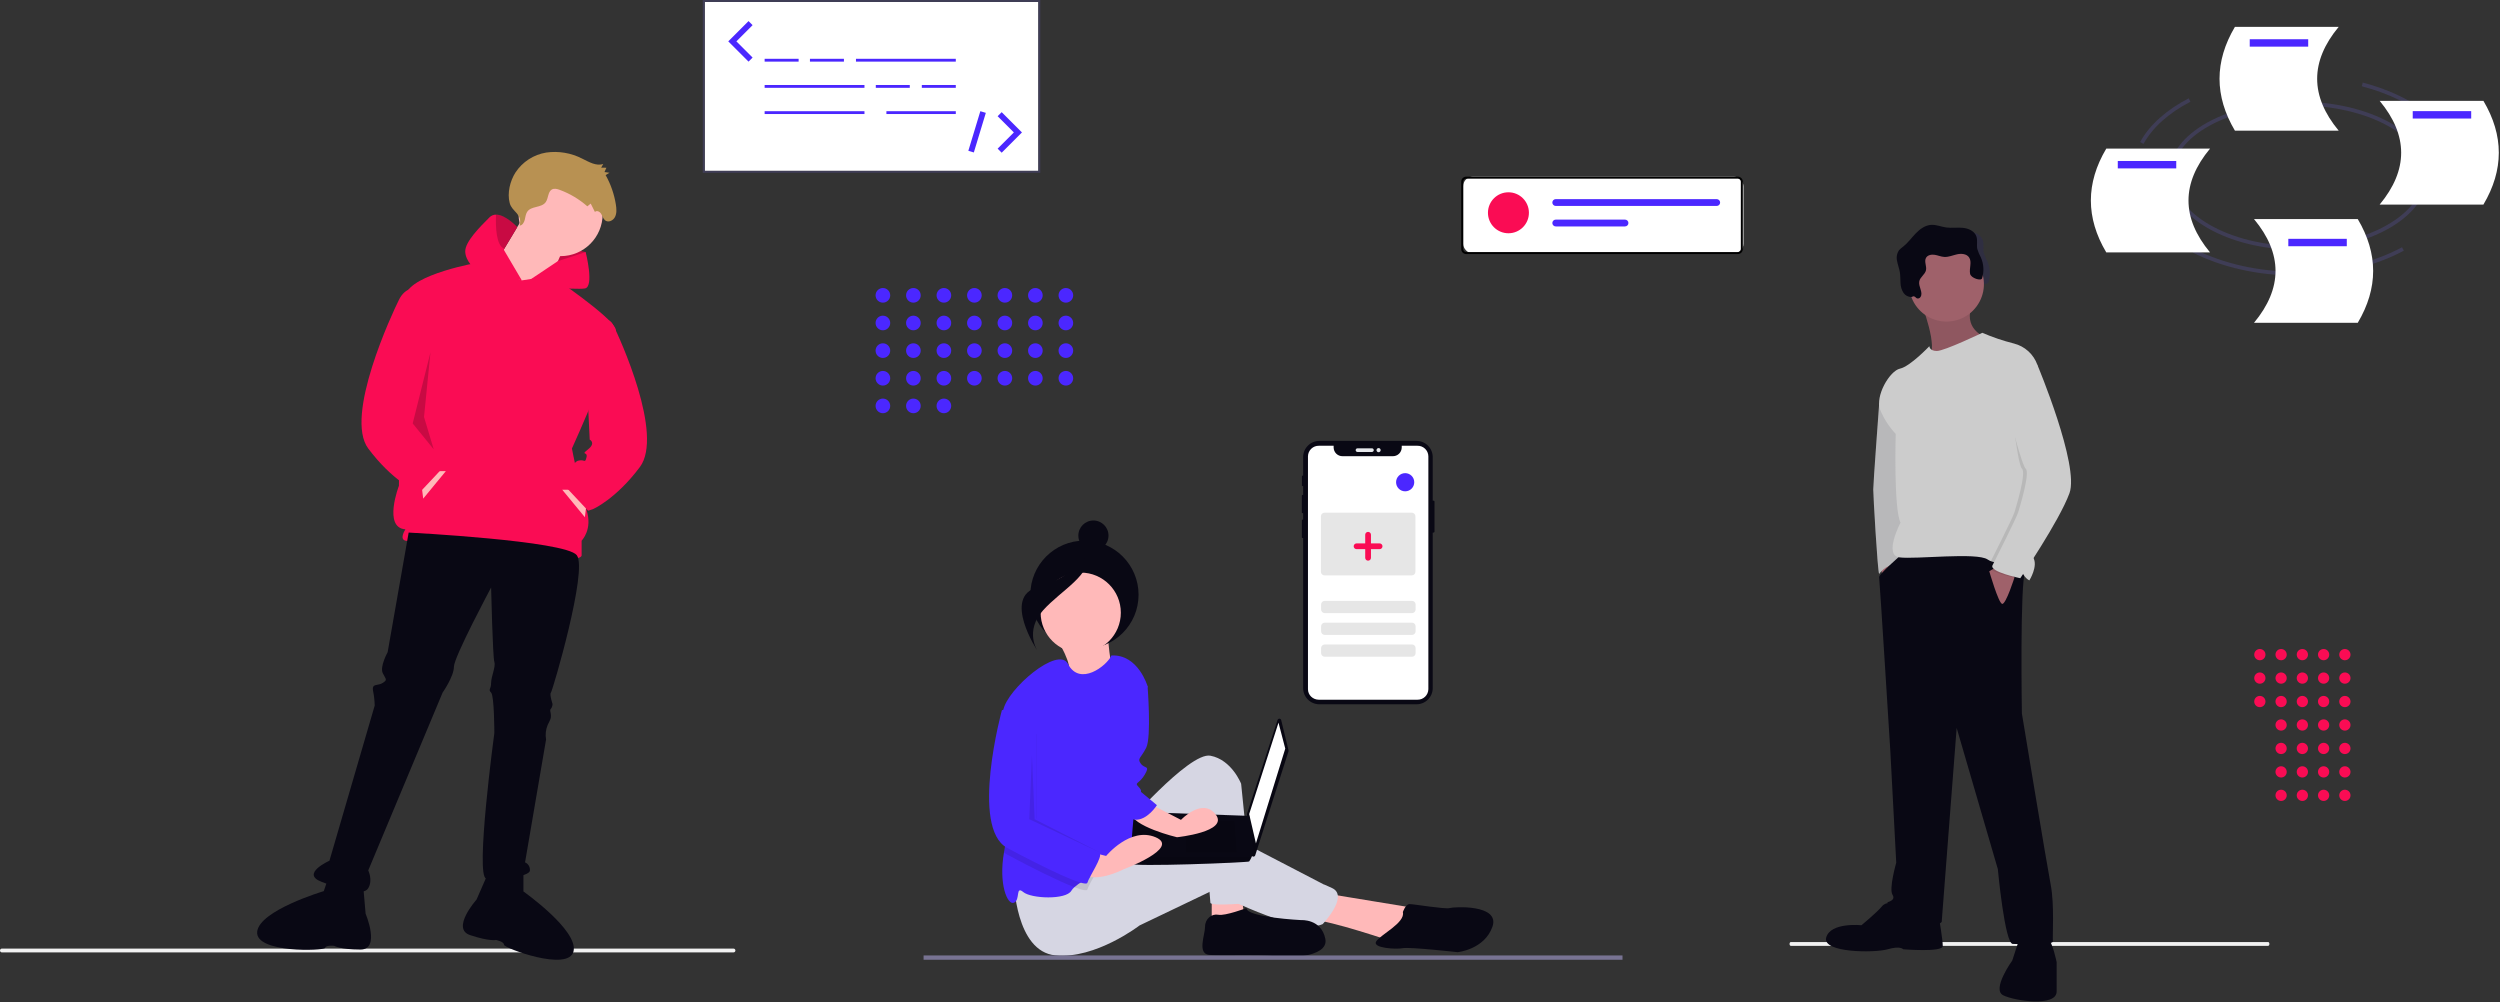 <svg width="1302" height="522" viewBox="0 0 1302 522" fill="none" xmlns="http://www.w3.org/2000/svg">
<rect x="0" y="0" width="1302" height="522" fill="#333333" stroke="none"/>
<g clip-path="url(#clip0_2328_1855)">
<path d="M367.025 88.985H540.778V1.023H367.025V88.985Z" fill="white"/>
<path d="M541.8 90.007H366V0H541.8V90.007ZM367.024 88.985H540.78V1.022H367.024V88.985Z" fill="#3F3D56"/>
<path d="M415.92 30.622H398.22V32.097H415.92V30.622Z" fill="#4B27FF"/>
<path d="M439.52 30.622H421.82V32.097H439.52V30.622Z" fill="#4B27FF"/>
<path d="M473.814 44.266H456.114V45.741H473.814V44.266Z" fill="#4B27FF"/>
<path d="M497.782 44.266H480.082V45.741H497.782V44.266Z" fill="#4B27FF"/>
<path d="M497.782 30.622H445.789V32.097H497.782V30.622Z" fill="#4B27FF"/>
<path d="M450.213 44.266H398.22V45.741H450.213V44.266Z" fill="#4B27FF"/>
<path d="M450.213 57.91H398.22V59.385H450.213V57.91Z" fill="#4B27FF"/>
<path d="M497.782 57.91H461.645V59.385H497.782V57.91Z" fill="#4B27FF"/>
<path d="M389.84 32.097L379.282 21.539L389.84 10.98L391.952 13.093L383.506 21.539L391.952 29.984L389.84 32.097Z" fill="#4B27FF"/>
<path d="M521.679 79.531L519.567 77.419L528.011 68.974L519.567 60.529L521.679 58.418L532.235 68.974L521.679 79.531Z" fill="#4B27FF"/>
<path d="M510.564 57.91L504.312 78.538L507.171 79.404L513.422 58.776L510.564 57.91Z" fill="#4B27FF"/>
<path d="M382.001 496.019H1.001C0.736 496.019 0.481 495.914 0.294 495.726C0.106 495.539 0.001 495.284 0.001 495.019C0.001 494.754 0.106 494.499 0.294 494.312C0.481 494.124 0.736 494.019 1.001 494.019H382.001C382.266 494.019 382.521 494.124 382.708 494.312C382.896 494.499 383.001 494.754 383.001 495.019C383.001 495.284 382.896 495.539 382.708 495.726C382.521 495.914 382.266 496.019 382.001 496.019Z" fill="#F2F2F2"/>
<path d="M189.142 461.244L190.417 475.895C190.417 475.895 198.332 494.562 187.683 494.521C177.034 494.48 174.112 492.605 174.112 492.605C174.112 492.605 169.854 492.056 169.312 493.651C168.77 495.246 132.826 496.439 133.934 485.262C135.042 474.085 168.631 464.095 168.631 464.095L171.863 454.523L189.142 461.244Z" fill="#090814"/>
<path d="M301.653 137.185L305.021 131.292L288.183 127.924L286.499 136.343L289.025 143.078L301.653 137.185Z" fill="#FA0C54"/>
<path opacity="0.2" d="M301.653 137.185L305.021 131.292L288.183 127.924L286.499 136.343L289.025 143.078L301.653 137.185Z" fill="black"/>
<path d="M291.97 133.396C304.06 133.396 313.86 123.595 313.86 111.506C313.86 99.416 304.06 89.616 291.97 89.616C279.881 89.616 270.08 99.416 270.08 111.506C270.08 123.595 279.881 133.396 291.97 133.396Z" fill="#FFB9B9"/>
<path d="M273.447 111.506L255.767 140.973L281.867 156.128L295.338 124.977L273.447 111.506Z" fill="#FFB9B9"/>
<path d="M271.764 146.025L249.032 136.759C249.032 136.759 214.513 142.659 211.141 153.602C207.769 164.545 207.773 252.948 207.773 252.948C207.773 252.948 199.354 274.838 211.141 275.68C211.141 275.68 207.773 280.731 211.141 281.573C214.509 282.415 249.027 281.573 262.498 285.783C275.969 289.993 302.91 293.36 302.91 289.151V281.574C302.91 281.574 308.803 275.681 305.436 265.574C302.069 255.467 297.859 233.581 297.859 233.581C297.859 233.581 323.117 178.014 320.591 171.281C318.065 164.548 287.228 143.719 287.228 143.719L271.764 146.025Z" fill="#FA0C54"/>
<path d="M219.565 252.948L220.407 259.683L232.194 245.37H227.984L219.565 252.948Z" fill="#FFB9B9"/>
<path d="M271.764 146.025L247.348 140.132C247.348 140.132 242.296 135.922 242.296 130.871C242.296 125.82 249.873 118.242 254.925 113.191C255.365 112.739 255.892 112.382 256.475 112.14C257.057 111.898 257.682 111.777 258.313 111.784C263.313 111.742 269.376 118.3 269.376 118.3L262.649 129.523L262.349 130.023L271.764 146.025Z" fill="#FA0C54"/>
<path d="M290.58 135.971L305.016 131.291C305.016 131.291 309.647 149.391 304.595 150.234C299.543 151.077 271.76 148.55 271.76 148.55L290.58 135.971Z" fill="#FA0C54"/>
<path d="M212.828 277.359L201.883 339.659C201.883 339.659 197.673 347.236 199.357 350.604C201.041 353.972 201.883 353.972 199.357 355.656C196.831 357.34 193.464 355.656 194.305 359.866C194.81 362.362 195.091 364.897 195.147 367.443L171.573 448.267C171.573 448.267 156.418 455.002 167.363 459.212C178.308 463.422 189.253 466.789 191.779 462.58C194.305 458.371 191.779 453.319 191.779 453.319L230.507 360.708C230.507 360.708 236.4 352.289 236.4 347.237C236.4 342.185 255.768 305.989 255.768 305.989C255.768 305.989 256.61 342.189 257.452 344.717C258.294 347.245 255.768 352.294 255.768 355.662C255.768 359.03 254.084 359.03 255.768 360.714C257.452 362.398 257.452 381.762 257.452 381.762C257.452 381.762 247.352 456.693 253.242 457.535C259.132 458.377 275.974 456.693 275.974 453.325C276.048 452.447 275.844 451.568 275.39 450.812C274.937 450.057 274.257 449.463 273.448 449.115L284.393 385.129C283.934 382.575 284.227 379.943 285.235 377.552C286.919 374.184 286.919 374.184 286.919 372.5C286.919 370.816 286.077 369.974 286.919 369.132C287.469 368.405 287.765 367.518 287.761 366.606C287.761 366.606 286.077 361.554 286.919 360.713C287.761 359.872 306.283 296.727 300.39 289.15C294.497 281.573 212.828 277.359 212.828 277.359Z" fill="#090814"/>
<path d="M254.084 455.009L248.191 468.48C248.191 468.48 234.72 483.634 244.823 487.002C254.926 490.37 258.294 489.528 258.294 489.528C258.294 489.528 262.504 490.37 262.504 492.054C262.504 493.738 296.181 506.367 298.704 495.422C301.227 484.477 272.604 464.271 272.604 464.271V454.162L254.084 455.009Z" fill="#090814"/>
<path d="M270.649 117.498C272.001 117.407 272.903 115.933 273.277 114.531C273.651 113.129 273.746 111.592 274.51 110.387C276.603 107.087 282.045 108.419 284.255 105.207C285.614 103.231 285.33 100.015 287.292 98.758C288.531 97.964 290.111 98.373 291.476 98.872C296.767 100.82 301.653 103.729 305.886 107.454L307.644 106.023L309.844 110.413C310.695 109.386 312.337 110.182 313.052 111.324C313.767 112.466 314.113 113.924 315.132 114.755C316.756 116.08 319.292 114.955 320.276 113.036C321.26 111.117 321.097 108.766 320.756 106.603C319.906 101.184 318.096 95.961 315.411 91.178L317.42 89.973L314.82 89.602L315.814 87.347L313.093 87.315L314.166 85.387C310.508 86.642 306.729 84.343 303.235 82.629C297.464 79.643 290.906 78.532 284.474 79.451C281.223 79.979 278.118 81.178 275.356 82.972C272.594 84.766 270.237 87.115 268.433 89.871C265.667 94.22 264.069 100.536 265.452 105.744C266.709 110.479 272.197 111.216 270.649 117.498Z" fill="#B89152"/>
<path d="M216.198 150.236C216.198 150.236 211.146 149.394 207.779 156.129C204.412 162.864 179.154 216.747 191.779 233.585C204.404 250.423 216.195 255.475 216.195 255.475L218.721 256.317L231.357 242.845L227.147 236.952C227.147 236.952 227.147 231.059 223.779 230.217C220.411 229.375 220.411 231.901 219.569 228.533C218.727 225.165 222.937 227.691 218.727 224.323C214.517 220.955 217.885 219.271 217.885 219.271L216.198 150.236Z" fill="#FA0C54"/>
<path d="M305.441 262.63L304.599 269.365L292.812 255.053H297.022L305.441 262.63Z" fill="#FFB9B9"/>
<path d="M304.178 168.336C304.178 168.336 315.965 162.443 319.332 169.178C322.699 175.913 345.852 226.428 333.224 243.267C320.596 260.106 308.808 265.157 308.808 265.157L306.282 265.999L293.653 252.528L297.863 246.635C297.863 246.635 297.863 240.742 301.231 239.9C304.599 239.058 304.599 241.584 305.441 238.216C306.283 234.848 302.073 237.374 306.283 234.006C310.493 230.638 307.125 228.954 307.125 228.954L304.178 168.336Z" fill="#FA0C54"/>
<path opacity="0.2" d="M224.195 183.49L214.934 220.534L225.879 234.005L220.827 217.167L224.195 183.49Z" fill="black"/>
<path opacity="0.2" d="M269.373 118.3L262.646 129.523C258.42 128.058 258.066 118.25 258.31 111.784C263.311 111.742 269.373 118.3 269.373 118.3Z" fill="black"/>
<path d="M550.419 332.751C550.419 332.751 559.406 347.005 556.197 350.865C552.988 354.725 580.278 354.821 580.278 354.821C580.278 354.821 576.178 334.085 577.385 329.313L550.419 332.751Z" fill="#FFB9B9"/>
<path d="M564.784 337.918C580.348 337.918 592.966 325.3 592.966 309.736C592.966 294.171 580.348 281.554 564.784 281.554C549.22 281.554 536.602 294.171 536.602 309.736C536.602 325.3 549.22 337.918 564.784 337.918Z" fill="#090814"/>
<path d="M631.067 462.487V479.194L647.773 475.713L646.381 463.88L631.067 462.487Z" fill="#FFB9B9"/>
<path d="M690.236 465.272L736.875 472.929L725.041 490.334C725.041 490.334 692.324 479.194 683.971 479.194C675.618 479.194 690.236 465.272 690.236 465.272Z" fill="#FFB9B9"/>
<path d="M584.427 431.858C584.427 431.858 619.233 391.484 630.37 393.572C641.507 395.66 646.381 408.19 646.381 408.19L652.646 470.144C652.646 470.144 630.37 472.232 630.37 470.144C630.37 468.056 626.193 423.505 626.193 423.505C626.193 423.505 593.476 495.905 576.073 447.869L584.427 431.858Z" fill="#D6D6E3"/>
<path d="M528.042 459.006C528.042 459.006 528.742 495.475 549.621 497.563C570.5 499.651 593.476 481.977 593.476 481.977L631.066 463.969C631.066 463.969 675.617 487.546 688.843 481.281C688.843 481.281 702.765 466.663 693.716 462.486C684.667 458.309 693.016 462.486 693.016 462.486L639.416 434.642C639.416 434.642 628.974 431.858 610.876 439.515C592.778 447.172 568.413 450.653 568.413 450.653L528.042 459.006Z" fill="#D6D6E3"/>
<path d="M562.847 339.971C574.38 339.971 583.73 330.621 583.73 319.088C583.73 307.555 574.38 298.205 562.847 298.205C551.314 298.205 541.964 307.555 541.964 319.088C541.964 330.621 551.314 339.971 562.847 339.971Z" fill="#FFB9B9"/>
<path d="M592.78 377.561L591.388 406.798C591.388 406.798 592.088 445.084 585.819 447.868C582.652 449.274 576.289 452.1 570.407 455.191C565.994 457.502 561.852 459.952 559.541 462.062C558.928 462.583 558.4 463.196 557.975 463.879C555.191 468.752 537.092 468.056 532.915 464.579C528.738 461.102 531.523 468.756 528.042 470.148C524.673 471.498 520.002 460.458 522.863 443.974C522.954 443.424 523.058 442.867 523.169 442.303C526.369 426.327 521.345 388.062 522.118 373.277C522.163 372.147 522.282 371.022 522.473 369.908C524.561 358.77 551.208 336.108 556.193 345.76C562.333 357.677 576.436 346.79 578.858 341.368C592.78 340.668 597.653 357.378 597.653 357.378L592.78 377.561Z" fill="#4B27FF"/>
<path d="M649.164 472.929C649.164 472.929 638.026 477.106 634.546 476.409C631.066 475.712 627.585 478.497 627.585 482.674C627.585 486.851 623.408 496.596 629.673 497.292C635.938 497.988 661.694 496.592 667.263 498.684C667.263 498.684 692.323 499.384 690.235 488.939C688.147 478.494 677.705 479.193 677.705 479.193C677.705 479.193 649.164 477.802 649.164 472.929Z" fill="#090814"/>
<path d="M730.61 475.017C730.61 475.017 732.002 470.84 734.091 470.84C736.18 470.84 752.886 473.624 754.974 472.928C757.062 472.232 781.426 470.84 777.25 482.673C773.074 494.506 759.15 495.899 759.15 495.899C759.15 495.899 734.09 493.115 730.609 493.811C727.128 494.507 714.598 493.811 716.687 490.33C718.776 486.849 732.002 480.586 730.61 475.017Z" fill="#090814"/>
<path d="M667.249 375.031L671.068 390.784C671.111 390.96 671.104 391.144 671.049 391.316L653.723 445.451C653.654 445.665 653.514 445.85 653.326 445.974C653.138 446.097 652.913 446.153 652.689 446.13C652.465 446.108 652.255 446.01 652.095 445.852C651.935 445.694 651.833 445.486 651.808 445.262L649.408 424.173C649.392 424.033 649.406 423.891 649.45 423.757L665.35 374.957C665.416 374.753 665.547 374.577 665.723 374.454C665.899 374.332 666.11 374.27 666.324 374.278C666.538 374.287 666.743 374.364 666.909 374.5C667.075 374.636 667.192 374.822 667.242 375.03L667.249 375.031Z" fill="#080712"/>
<path d="M665.841 376.361L669.367 389.877L654.087 439.24L650.561 423.961L665.841 376.361Z" fill="white"/>
<path d="M588.857 449.818C589.445 451.581 649.974 449.23 650.557 448.643C651.069 447.907 651.503 447.119 651.85 446.292C652.402 445.117 652.908 443.941 652.908 443.941L650.557 424.913L590.616 422.786C590.616 422.786 589.116 438.911 588.816 446.292C588.712 447.466 588.726 448.647 588.857 449.818Z" fill="#090814"/>
<path opacity="0.1" d="M642.922 427.487L644.097 443.942H617.653V427.487H642.922Z" fill="black"/>
<path opacity="0.1" d="M608.84 432.777L608.998 432.745L608.252 439.828H593.559V432.777H608.84Z" fill="black"/>
<path opacity="0.1" d="M588.857 449.818C589.445 451.581 649.974 449.23 650.557 448.643C651.069 447.907 651.503 447.119 651.85 446.292H588.812C588.709 447.466 588.724 448.647 588.857 449.818Z" fill="black"/>
<path d="M569.453 286.781C573.791 286.781 577.307 283.265 577.307 278.927C577.307 274.589 573.791 271.073 569.453 271.073C565.115 271.073 561.599 274.589 561.599 278.927C561.599 283.265 565.115 286.781 569.453 286.781Z" fill="#090814"/>
<path d="M567.09 287.477C567.09 287.477 559.066 300.824 540.407 305.821C521.748 310.818 540.255 338.857 540.255 338.857C540.255 338.857 533.525 328.657 543.232 317.863C552.939 307.069 568.558 299.682 567.09 287.477Z" fill="#090814"/>
<path opacity="0.1" d="M570.408 455.192C568.689 458.443 566.67 461.819 566.329 463.183C566.099 464.109 563.552 463.573 559.542 462.062C551.502 459.02 537.566 452.052 524.562 445.084C523.962 444.766 523.393 444.393 522.862 443.97C522.953 443.42 523.057 442.863 523.168 442.299C526.368 426.323 521.344 388.058 522.117 373.273L528.041 371.296L539.876 382.434V429.769C539.876 429.769 570.505 446.476 572.593 447.869C573.659 448.579 572.19 451.816 570.408 455.192Z" fill="black"/>
<path d="M596.26 417.24L615.055 426.986C615.055 426.986 626.193 415.152 633.155 424.202C640.117 433.252 612.968 436.036 612.968 436.036C612.968 436.036 589.3 430.467 588.604 422.81C587.908 415.153 596.26 417.24 596.26 417.24Z" fill="#FFB9B9"/>
<path d="M564.936 442.992L576.074 445.776C576.074 445.776 588.604 430.462 601.83 436.031C615.056 441.6 585.12 452.742 585.12 452.742C585.12 452.742 569.109 461.095 562.844 454.134C556.579 447.173 564.936 442.992 564.936 442.992Z" fill="#FFB9B9"/>
<path d="M589.299 351.11C589.999 351.81 597.652 357.375 597.652 357.375C597.652 357.375 599.74 383.827 596.952 389.396C594.164 394.965 592.079 394.965 594.168 397.749C596.257 400.533 599.041 398.449 596.256 403.318C593.471 408.187 590.687 407.495 592.775 409.583C594.863 411.671 594.167 412.367 594.167 412.367L602.52 419.328C602.52 419.328 597.395 427.491 590.908 426.89C584.421 426.289 578.852 394.964 578.852 394.964L589.299 351.11Z" fill="#4B27FF"/>
<path d="M528.042 367.816L521.777 369.904C521.777 369.904 505.07 431.162 524.561 441.604C544.052 452.046 565.631 462.487 566.328 459.704C567.025 456.921 574.681 445.782 572.593 444.39C570.505 442.998 539.876 426.29 539.876 426.29V378.954L528.042 367.816Z" fill="#4B27FF"/>
<path opacity="0.1" d="M537.44 393.224L536.048 426.639L572.942 444.039L538.832 426.639L537.44 393.224Z" fill="black"/>
<path d="M747.092 261.28V276.825C747.092 276.969 747.035 277.106 746.933 277.208C746.831 277.31 746.694 277.367 746.55 277.367H746.168V358.346C746.168 360.587 745.277 362.736 743.693 364.32C742.109 365.904 739.96 366.795 737.719 366.795H687.119C686.01 366.795 684.911 366.576 683.886 366.151C682.861 365.727 681.93 365.104 681.146 364.32C680.361 363.535 679.739 362.604 679.315 361.579C678.89 360.554 678.672 359.455 678.672 358.346V280.203H678.393C678.292 280.203 678.195 280.163 678.123 280.091C678.051 280.02 678.011 279.923 678.01 279.822V270.98C678.01 270.878 678.05 270.781 678.122 270.709C678.194 270.637 678.291 270.597 678.393 270.597H678.672V267.265H678.39C678.284 267.265 678.182 267.223 678.107 267.148C678.032 267.073 677.99 266.971 677.99 266.865V258.139C677.99 258.033 678.032 257.931 678.107 257.856C678.182 257.781 678.284 257.739 678.39 257.739H678.672V253.18H678.386C678.292 253.18 678.202 253.143 678.135 253.076C678.068 253.009 678.031 252.919 678.031 252.825V248.063C678.031 247.969 678.068 247.878 678.135 247.811C678.201 247.744 678.292 247.706 678.386 247.706H678.672V238.064C678.672 235.824 679.562 233.675 681.146 232.091C682.73 230.507 684.879 229.617 687.119 229.617H737.719C739.959 229.617 742.108 230.507 743.693 232.091C745.277 233.675 746.167 235.823 746.168 238.064V260.733H746.554C746.698 260.733 746.835 260.79 746.937 260.892C747.039 260.994 747.096 261.131 747.096 261.275L747.092 261.28Z" fill="#090814"/>
<path d="M714.498 233.478H706.987C706.458 233.478 706.03 233.906 706.03 234.435C706.03 234.963 706.458 235.392 706.987 235.392H714.498C715.027 235.392 715.455 234.963 715.455 234.435C715.455 233.906 715.027 233.478 714.498 233.478Z" fill="#E6E8EC"/>
<path d="M717.966 235.521C718.566 235.521 719.052 235.035 719.052 234.435C719.052 233.835 718.566 233.349 717.966 233.349C717.366 233.349 716.88 233.835 716.88 234.435C716.88 235.035 717.366 235.521 717.966 235.521Z" fill="#E6E8EC"/>
<path d="M743.891 237.605V358.961C743.859 360.437 743.243 361.84 742.178 362.862C741.112 363.883 739.685 364.441 738.209 364.411H686.871C685.376 364.418 683.936 363.847 682.851 362.818C682.327 362.321 681.91 361.723 681.624 361.06C681.339 360.397 681.191 359.683 681.189 358.961V237.605C681.22 236.129 681.836 234.725 682.901 233.702C683.967 232.68 685.395 232.122 686.871 232.152H694.554V233.098C694.579 234.314 695.086 235.469 695.964 236.311C696.841 237.153 698.016 237.612 699.232 237.588H725.342C726.558 237.613 727.734 237.153 728.611 236.312C729.488 235.47 729.996 234.314 730.021 233.098V232.152H738.209C739.686 232.122 741.114 232.679 742.179 233.702C743.245 234.724 743.861 236.128 743.891 237.605Z" fill="white"/>
<path d="M689.918 312.919H735.36C735.609 312.919 735.855 312.968 736.084 313.063C736.314 313.158 736.523 313.298 736.699 313.473C736.874 313.649 737.014 313.858 737.109 314.088C737.204 314.317 737.253 314.563 737.253 314.812V317.419C737.252 317.92 737.052 318.401 736.698 318.756C736.343 319.11 735.862 319.309 735.36 319.309H689.918C689.417 319.309 688.935 319.11 688.581 318.756C688.226 318.401 688.026 317.92 688.025 317.419V314.819C688.024 314.57 688.072 314.323 688.167 314.092C688.262 313.862 688.401 313.652 688.577 313.476C688.753 313.299 688.962 313.159 689.192 313.064C689.422 312.968 689.669 312.919 689.918 312.919Z" fill="#E6E6E6"/>
<path d="M689.918 324.279H735.36C735.609 324.279 735.855 324.328 736.084 324.423C736.314 324.518 736.523 324.658 736.699 324.833C736.874 325.009 737.014 325.218 737.109 325.448C737.204 325.677 737.253 325.923 737.253 326.172V328.779C737.252 329.28 737.052 329.761 736.698 330.116C736.343 330.47 735.862 330.669 735.36 330.669H689.918C689.417 330.669 688.935 330.47 688.581 330.116C688.226 329.761 688.026 329.28 688.025 328.779V326.179C688.024 325.93 688.072 325.683 688.167 325.452C688.262 325.222 688.401 325.012 688.577 324.836C688.753 324.659 688.962 324.519 689.192 324.424C689.422 324.328 689.669 324.279 689.918 324.279Z" fill="#E6E6E6"/>
<path d="M689.918 335.64H735.36C735.609 335.64 735.855 335.689 736.084 335.784C736.314 335.879 736.523 336.019 736.699 336.194C736.874 336.37 737.014 336.579 737.109 336.808C737.204 337.038 737.253 337.284 737.253 337.533V340.14C737.252 340.641 737.052 341.122 736.698 341.477C736.343 341.831 735.862 342.03 735.36 342.03H689.918C689.417 342.03 688.935 341.831 688.581 341.477C688.226 341.122 688.026 340.641 688.025 340.14V337.54C688.024 337.291 688.072 337.044 688.167 336.813C688.262 336.583 688.401 336.373 688.577 336.197C688.753 336.02 688.962 335.88 689.192 335.785C689.422 335.689 689.669 335.64 689.918 335.64Z" fill="#E6E6E6"/>
<path d="M731.81 255.881C734.425 255.881 736.544 253.761 736.544 251.147C736.544 248.532 734.425 246.413 731.81 246.413C729.196 246.413 727.076 248.532 727.076 251.147C727.076 253.761 729.196 255.881 731.81 255.881Z" fill="#4B27FF"/>
<path d="M689.819 267.004H735.261C735.51 267.004 735.756 267.053 735.985 267.148C736.215 267.243 736.424 267.383 736.6 267.558C736.775 267.734 736.915 267.943 737.01 268.172C737.105 268.402 737.154 268.648 737.154 268.897V297.772C737.154 298.02 737.105 298.267 737.01 298.496C736.915 298.726 736.775 298.935 736.6 299.11C736.424 299.286 736.215 299.426 735.985 299.521C735.756 299.616 735.51 299.665 735.261 299.665H689.819C689.317 299.665 688.835 299.465 688.48 299.11C688.125 298.755 687.926 298.274 687.926 297.772V268.897C687.926 268.395 688.125 267.913 688.48 267.558C688.835 267.203 689.317 267.004 689.819 267.004Z" fill="#E6E6E6"/>
<path d="M718.5 283H714V278.5C714 278.102 713.842 277.721 713.561 277.439C713.279 277.158 712.898 277 712.5 277C712.102 277 711.721 277.158 711.44 277.439C711.158 277.721 711 278.102 711 278.5V283H706.5C706.102 283 705.72 283.158 705.439 283.439C705.158 283.721 705 284.102 705 284.5C705 284.898 705.158 285.279 705.439 285.561C705.72 285.842 706.102 286 706.5 286H711V290.5C711 290.898 711.158 291.279 711.44 291.561C711.721 291.842 712.102 292 712.5 292C712.898 292 713.279 291.842 713.561 291.561C713.842 291.279 714 290.898 714 290.5V286H718.5C718.898 286 719.279 285.842 719.56 285.561C719.842 285.279 720 284.898 720 284.5C720 284.102 719.842 283.721 719.56 283.439C719.279 283.158 718.898 283 718.5 283Z" fill="#FA0C54"/>
<path d="M845 497.597H481V499.838H845V497.597Z" fill="#787393"/>
<path d="M1181.25 492.592H932.648C932.288 492.592 931.996 492.15 931.996 491.605C931.996 491.06 932.288 490.618 932.648 490.618H1181.25C1181.61 490.618 1181.9 491.06 1181.9 491.605C1181.9 492.15 1181.61 492.592 1181.25 492.592Z" fill="#F2F2F2"/>
<path d="M1001.7 157.345C1002.05 157.452 1002.43 157.434 1002.77 157.293C1003.11 157.153 1003.39 156.898 1003.57 156.573C1005.07 154.206 1002.3 151.153 1002.9 148.414C1003.38 146.22 1005.88 144.914 1006.39 142.729C1006.89 140.603 1005.35 138.207 1006.39 136.284C1007.19 134.777 1009.21 134.384 1010.9 134.645C1012.59 134.906 1014.2 135.652 1015.9 135.756C1018.18 135.895 1020.34 134.893 1022.57 134.397C1024.79 133.901 1027.51 134.097 1028.81 135.961C1030.49 138.361 1028.79 141.692 1029.37 144.561C1029.84 146.837 1031.74 148.722 1031.79 151.045C1031.8 151.871 1029.63 151.206 1029.75 152.023C1029.86 152.84 1028.84 152.123 1029.65 152.023C1029.99 151.941 1030.29 151.754 1030.51 151.491C1030.73 151.227 1030.87 150.899 1030.89 150.555C1030.99 149.874 1032.27 149.647 1032.25 148.955C1032.22 147.343 1035.13 148.43 1035.61 146.891C1036.72 143.303 1036.49 139.437 1034.97 136.002C1034.19 134.599 1033.57 133.114 1033.11 131.574C1032.69 129.437 1033.36 127.142 1032.65 125.08C1031.7 122.301 1028.55 120.88 1025.63 120.596C1022.71 120.312 1019.74 120.823 1016.83 120.396C1014.23 120.016 1011.7 118.887 1009.08 119.051C1005.93 119.251 1003.18 121.278 1001 123.558C998.817 125.838 996.963 128.458 994.482 130.413C993.722 130.936 993.022 131.539 992.392 132.213C991.824 133.034 991.437 133.966 991.258 134.948C991.078 135.93 991.111 136.938 991.352 137.907C991.704 139.868 992.468 141.738 992.791 143.707C993.091 145.554 993.001 147.442 993.132 149.307C993.162 151.19 993.733 153.026 994.775 154.595C995.225 155.206 995.809 155.707 996.482 156.059C997.155 156.41 997.9 156.604 998.659 156.624C999.185 156.636 999.629 156.164 1000.16 156.287C1000.82 156.445 1001.11 157.075 1001.7 157.345Z" fill="#2F2E41"/>
<path d="M979.205 293.061L981.154 305.035L985.054 299.744L982.826 291.669L979.205 293.061Z" fill="#9F616A"/>
<path d="M981.712 202.562L978.643 210.65C978.643 210.65 975.586 251.85 975.586 254.912C975.586 257.974 977.814 297.238 978.649 298.912C978.649 298.912 982.269 293.621 987.003 294.457C991.737 295.293 989.788 280.534 989.788 280.534L994.243 244.056L993.408 225.678L981.712 202.562Z" fill="#CCCCCC"/>
<path opacity="0.1" d="M981.712 202.562L978.643 210.65C978.643 210.65 975.586 251.85 975.586 254.912C975.586 257.974 977.814 297.238 978.649 298.912C978.649 298.912 982.269 293.621 987.003 294.457C991.737 295.293 989.788 280.534 989.788 280.534L994.243 244.056L993.408 225.678L981.712 202.562Z" fill="#090814"/>
<path d="M1000.64 158.009C1000.64 158.009 1009.83 181.4 1004.54 185.855C999.256 190.31 1034.06 178.337 1034.06 178.337L1033.23 175.274C1033.23 175.274 1021.81 170.819 1027.38 158.01C1032.95 145.201 1000.64 158.009 1000.64 158.009Z" fill="#9F616A"/>
<path opacity="0.1" d="M1000.64 158.009C1000.64 158.009 1009.83 181.4 1004.54 185.855C999.256 190.31 1034.06 178.337 1034.06 178.337L1033.23 175.274C1033.23 175.274 1021.81 170.819 1027.38 158.01C1032.95 145.201 1000.64 158.009 1000.64 158.009Z" fill="black"/>
<path d="M986.168 470.439C986.168 470.439 982.268 469.325 980.042 472.11C977.816 474.895 969.461 481.856 969.461 481.856C969.461 481.856 953.31 480.185 951.083 488.256C948.856 496.327 976.423 496.331 983.106 494.382C989.789 492.433 991.181 494.382 991.181 494.382C991.181 494.382 1011.79 496.053 1011.79 492.711C1011.79 489.369 1009.84 477.953 1009.84 477.953L986.168 470.439Z" fill="#090814"/>
<path d="M1051.61 489.096L1047.99 500.234C1047.99 500.234 1037.13 515.271 1043.25 518.334C1049.38 521.397 1071.1 524.46 1071.1 516.385V501.069C1071.1 501.069 1068.87 490.209 1066.64 489.095C1064.42 487.981 1051.61 489.096 1051.61 489.096Z" fill="#090814"/>
<path d="M990.111 288.986C990.111 288.986 978.371 299.186 978.649 300.579C978.927 301.972 984.497 391.357 984.497 391.357L987.56 449.276C987.56 449.276 983.66 462.92 985.611 465.983C987.562 469.046 982.826 469.883 982.826 469.883C982.826 469.883 1002.87 487.983 1011.23 480.183L1019.03 379.102L1040.47 452.618C1040.47 452.618 1044.09 491.602 1048.27 491.602C1052.45 491.602 1069.43 492.437 1069.15 490.21C1068.87 487.983 1069.99 470.996 1068.04 460.972C1066.09 450.948 1053 371.587 1053 371.587C1053 371.587 1051.88 303.552 1054.8 297.193C1057.73 290.834 1053.28 284.151 1053.28 284.151L1033.78 276.633L1010.39 279.418L990.111 288.986Z" fill="#090814"/>
<path d="M1013.73 128.492C1017.59 128.492 1021.36 129.635 1024.56 131.777C1027.77 133.919 1030.27 136.963 1031.74 140.525C1033.22 144.086 1033.6 148.006 1032.85 151.787C1032.1 155.568 1030.24 159.041 1027.52 161.767C1024.79 164.493 1021.32 166.349 1017.54 167.101C1013.76 167.854 1009.84 167.468 1006.28 165.992C1002.71 164.517 999.67 162.019 997.528 158.813C995.386 155.608 994.243 151.839 994.243 147.984C994.243 142.814 996.297 137.856 999.952 134.201C1003.61 130.546 1008.57 128.492 1013.73 128.492Z" fill="#9F616A"/>
<path d="M1061.07 190.031C1060.11 187.307 1058.49 184.863 1056.35 182.92C1054.21 180.976 1051.62 179.593 1048.82 178.893C1043.2 177.48 1037.71 175.618 1032.39 173.324C1032.39 173.324 1012.62 182.792 1008.72 182.792C1004.82 182.792 1004.82 180.286 1004.82 180.286C1004.82 180.286 994.799 190.867 989.508 191.986C984.217 193.105 976.42 206.186 979.208 213.427C981.099 218.069 983.837 222.318 987.283 225.958C987.283 225.958 986.169 264.942 989.789 272.182C989.789 272.182 980.878 289.168 989.232 290.282C997.586 291.396 1029.61 287.497 1035.18 291.396C1040.75 295.295 1051.05 290.561 1052.44 295.851C1053.83 301.141 1056.9 302.251 1056.9 302.251C1056.9 302.251 1061.63 294.733 1058.85 290.277C1056.06 285.821 1061.07 190.031 1061.07 190.031Z" fill="#CCCCCC"/>
<path d="M1040.47 294.732L1036.01 297.517C1036.01 297.517 1040.74 313.946 1042.69 314.503C1044.64 315.06 1049.23 300.455 1049.23 300.455L1040.47 294.732Z" fill="#9F616A"/>
<path d="M998.357 155.397C998.71 155.503 999.088 155.484 999.429 155.344C999.769 155.203 1000.05 154.949 1000.23 154.625C1001.73 152.258 998.962 149.205 999.561 146.466C1000.04 144.272 1002.53 142.966 1003.04 140.781C1003.54 138.655 1002.01 136.259 1003.04 134.336C1003.85 132.829 1005.87 132.436 1007.56 132.697C1009.25 132.958 1010.85 133.704 1012.56 133.808C1014.83 133.947 1017 132.945 1019.23 132.449C1021.45 131.953 1024.16 132.149 1025.47 134.013C1027.15 136.413 1025.45 139.744 1026.03 142.613C1026.5 144.889 1031.79 146.487 1032.27 144.948C1033.37 141.36 1033.15 137.494 1031.63 134.059C1030.85 132.656 1030.23 131.171 1029.77 129.631C1029.34 127.494 1030.02 125.199 1029.31 123.137C1028.36 120.358 1025.21 118.937 1022.29 118.653C1019.36 118.369 1016.39 118.88 1013.49 118.453C1010.89 118.073 1008.36 116.944 1005.74 117.108C1002.58 117.308 999.842 119.335 997.657 121.615C995.472 123.895 993.619 126.515 991.138 128.47C990.378 128.993 989.678 129.596 989.048 130.27C988.479 131.09 988.092 132.023 987.912 133.004C987.732 133.986 987.763 134.995 988.004 135.964C988.356 137.925 989.121 139.795 989.444 141.764C989.744 143.611 989.654 145.499 989.785 147.364C989.816 149.247 990.386 151.083 991.428 152.652C991.878 153.263 992.462 153.764 993.135 154.115C993.808 154.467 994.552 154.66 995.311 154.681C995.837 154.693 996.281 154.221 996.811 154.344C997.479 154.497 997.768 155.127 998.357 155.397Z" fill="#090814"/>
<path opacity="0.1" d="M1050.07 194.904L1059.12 190.031C1059.12 190.031 1081.12 242.381 1075.83 256.861C1070.54 271.341 1050.21 301.136 1050.21 301.136C1050.21 301.136 1034.06 297.795 1035.73 294.453C1037.4 291.111 1048.26 269.67 1049.1 266.886C1049.93 264.102 1055.5 246.002 1053 244.052C1050.5 242.102 1045.62 196.852 1045.62 196.852L1050.07 194.904Z" fill="black"/>
<path d="M1049.93 186.968L1061.07 190.031C1061.07 190.031 1083.07 242.381 1077.78 256.861C1072.49 271.341 1052.16 301.136 1052.16 301.136C1052.16 301.136 1036.01 297.795 1037.68 294.453C1039.35 291.111 1050.21 269.67 1051.05 266.886C1051.88 264.102 1057.45 246.002 1054.95 244.052C1052.45 242.102 1040.47 193.929 1040.47 193.929L1049.93 186.968Z" fill="#CCCCCC"/>
<path d="M1130.68 90.62C1130.68 70.339 1160.41 53.899 1197.1 53.899C1233.78 53.899 1263.52 70.34 1263.52 90.62" stroke="#3F3D56" stroke-width="2" stroke-miterlimit="10"/>
<path d="M1217.98 68.037H1163.94C1153.26 50.024 1153.26 32.012 1163.94 14H1217.98C1203.04 32.013 1203.04 50.025 1217.98 68.037Z" fill="white"/>
<path d="M1202.11 20.433H1171.66V24.293H1202.11V20.433Z" fill="#4B27FF"/>
<path d="M1263.52 90.619C1263.52 111.882 1233.78 129.119 1197.1 129.119C1160.41 129.119 1130.68 111.882 1130.68 90.619" stroke="#3F3D56" stroke-width="2" stroke-miterlimit="10"/>
<path d="M1251.44 129.666C1236.59 137.673 1217.22 142.519 1196.03 142.519C1175.71 142.519 1157.06 138.065 1142.47 130.64" stroke="#3F3D56" stroke-width="2" stroke-miterlimit="10"/>
<path d="M1230.27 43.958C1258.52 51.385 1278.64 67.72 1280.52 86.958" stroke="#3F3D56" stroke-width="2" stroke-miterlimit="10"/>
<path d="M1115.47 74.455C1120.23 65.705 1128.93 58.004 1140.32 52.088" stroke="#3F3D56" stroke-width="2" stroke-miterlimit="10"/>
<path d="M1173.88 168.121H1227.92C1238.61 150.108 1238.61 132.096 1227.92 114.084H1173.88C1188.83 132.097 1188.83 150.109 1173.88 168.121Z" fill="white"/>
<path d="M1222.21 124.377H1191.76V128.237H1222.21V124.377Z" fill="#4B27FF"/>
<path d="M1150.98 131.444H1096.94C1086.25 113.431 1086.25 95.419 1096.94 77.407H1150.98C1136.03 95.419 1136.03 113.431 1150.98 131.444Z" fill="white"/>
<path d="M1133.39 83.84H1102.94V87.7H1133.39V83.84Z" fill="#4B27FF"/>
<path d="M1239.32 106.553H1293.36C1304.05 88.54 1304.05 70.528 1293.36 52.516H1239.32C1254.26 70.528 1254.26 88.54 1239.32 106.553Z" fill="white"/>
<path d="M1287 57.876H1256.55V61.736H1287V57.876Z" fill="#4B27FF"/>
<rect x="762" y="92" width="146" height="40" rx="5" fill="white"/>
<path d="M905.054 132.323H763.616C762.922 132.321 762.257 132.045 761.767 131.554C761.276 131.062 761.001 130.397 761 129.703V94.619C761.001 93.925 761.277 93.259 761.768 92.768C762.259 92.277 762.925 92.001 763.619 92H905.054C905.748 92.001 906.414 92.277 906.905 92.768C907.396 93.259 907.672 93.925 907.673 94.619V129.704C907.672 130.398 907.396 131.064 906.905 131.555C906.414 132.046 905.748 132.322 905.054 132.323ZM763.616 93.045C763.199 93.045 762.799 93.211 762.505 93.506C762.21 93.8 762.044 94.2 762.044 94.617V129.702C762.045 130.119 762.21 130.518 762.505 130.813C762.8 131.107 763.199 131.273 763.616 131.273H905.054C905.471 131.273 905.87 131.107 906.165 130.813C906.46 130.518 906.625 130.119 906.626 129.702V94.619C906.626 94.202 906.46 93.802 906.165 93.508C905.871 93.213 905.471 93.047 905.054 93.047L763.616 93.045Z" fill="black"/>
<path d="M785.592 121.483C791.484 121.483 796.261 116.706 796.261 110.814C796.261 104.922 791.484 100.145 785.592 100.145C779.7 100.145 774.923 104.922 774.923 110.814C774.923 116.706 779.7 121.483 785.592 121.483Z" fill="#FA0C54"/>
<path d="M810.233 103.702C809.761 103.702 809.309 103.889 808.976 104.223C808.642 104.556 808.455 105.008 808.455 105.48C808.455 105.951 808.642 106.404 808.976 106.737C809.309 107.071 809.761 107.258 810.233 107.258H894.063C894.535 107.258 894.987 107.071 895.32 106.737C895.654 106.404 895.841 105.951 895.841 105.48C895.841 105.008 895.654 104.556 895.32 104.223C894.987 103.889 894.535 103.702 894.063 103.702H810.233Z" fill="#4B27FF"/>
<path d="M810.233 114.371C809.761 114.371 809.309 114.558 808.976 114.892C808.642 115.225 808.455 115.677 808.455 116.149C808.455 116.621 808.642 117.073 808.976 117.406C809.309 117.74 809.761 117.927 810.233 117.927H846.305C846.777 117.927 847.229 117.74 847.562 117.406C847.896 117.073 848.083 116.621 848.083 116.149C848.083 115.677 847.896 115.225 847.562 114.892C847.229 114.558 846.777 114.371 846.305 114.371H810.233Z" fill="#4B27FF"/>
<path d="M456 153.812C456 155.917 457.707 157.624 459.812 157.624C461.917 157.624 463.624 155.917 463.624 153.812C463.624 151.707 461.917 150 459.812 150C457.707 150 456 151.707 456 153.812Z" fill="#4B27FF"/>
<path d="M471.882 153.812C471.882 155.917 473.589 157.624 475.694 157.624C477.799 157.624 479.506 155.917 479.506 153.812C479.506 151.707 477.799 150 475.694 150C473.589 150 471.882 151.707 471.882 153.812Z" fill="#4B27FF"/>
<path d="M487.764 153.812C487.764 155.917 489.471 157.624 491.576 157.624C493.681 157.624 495.388 155.917 495.388 153.812C495.388 151.707 493.681 150 491.576 150C489.471 150 487.764 151.707 487.764 153.812Z" fill="#4B27FF"/>
<path d="M503.646 153.812C503.646 155.917 505.353 157.624 507.458 157.624C509.563 157.624 511.27 155.917 511.27 153.812C511.27 151.707 509.563 150 507.458 150C505.353 150 503.646 151.707 503.646 153.812Z" fill="#4B27FF"/>
<path d="M519.528 153.812C519.528 155.917 521.235 157.624 523.34 157.624C525.445 157.624 527.152 155.917 527.152 153.812C527.152 151.707 525.445 150 523.34 150C521.235 150 519.528 151.707 519.528 153.812Z" fill="#4B27FF"/>
<path d="M535.41 153.812C535.41 155.917 537.117 157.624 539.222 157.624C541.327 157.624 543.034 155.917 543.034 153.812C543.034 151.707 541.327 150 539.222 150C537.117 150 535.41 151.707 535.41 153.812Z" fill="#4B27FF"/>
<path d="M551.292 153.812C551.292 155.917 552.999 157.624 555.104 157.624C557.209 157.624 558.916 155.917 558.916 153.812C558.916 151.707 557.209 150 555.104 150C552.999 150 551.292 151.707 551.292 153.812Z" fill="#4B27FF"/>
<path d="M456 168.207C456 170.312 457.707 172.019 459.812 172.019C461.917 172.019 463.624 170.312 463.624 168.207C463.624 166.102 461.917 164.395 459.812 164.395C457.707 164.395 456 166.102 456 168.207Z" fill="#4B27FF"/>
<path d="M471.882 168.207C471.882 170.312 473.589 172.019 475.694 172.019C477.799 172.019 479.506 170.312 479.506 168.207C479.506 166.102 477.799 164.395 475.694 164.395C473.589 164.395 471.882 166.102 471.882 168.207Z" fill="#4B27FF"/>
<path d="M487.764 168.207C487.764 170.312 489.471 172.019 491.576 172.019C493.681 172.019 495.388 170.312 495.388 168.207C495.388 166.102 493.681 164.395 491.576 164.395C489.471 164.395 487.764 166.102 487.764 168.207Z" fill="#4B27FF"/>
<path d="M503.646 168.207C503.646 170.312 505.353 172.019 507.458 172.019C509.563 172.019 511.27 170.312 511.27 168.207C511.27 166.102 509.563 164.395 507.458 164.395C505.353 164.395 503.646 166.102 503.646 168.207Z" fill="#4B27FF"/>
<path d="M519.528 168.207C519.528 170.312 521.235 172.019 523.34 172.019C525.445 172.019 527.152 170.312 527.152 168.207C527.152 166.102 525.445 164.395 523.34 164.395C521.235 164.395 519.528 166.102 519.528 168.207Z" fill="#4B27FF"/>
<path d="M535.41 168.207C535.41 170.312 537.117 172.019 539.222 172.019C541.327 172.019 543.034 170.312 543.034 168.207C543.034 166.102 541.327 164.395 539.222 164.395C537.117 164.395 535.41 166.102 535.41 168.207Z" fill="#4B27FF"/>
<path d="M551.292 168.207C551.292 170.312 552.999 172.019 555.104 172.019C557.209 172.019 558.916 170.312 558.916 168.207C558.916 166.102 557.209 164.395 555.104 164.395C552.999 164.395 551.292 166.102 551.292 168.207Z" fill="#4B27FF"/>
<path d="M456 182.603C456 184.708 457.707 186.415 459.812 186.415C461.917 186.415 463.624 184.708 463.624 182.603C463.624 180.498 461.917 178.791 459.812 178.791C457.707 178.791 456 180.498 456 182.603Z" fill="#4B27FF"/>
<path d="M471.882 182.603C471.882 184.708 473.589 186.415 475.694 186.415C477.799 186.415 479.506 184.708 479.506 182.603C479.506 180.498 477.799 178.791 475.694 178.791C473.589 178.791 471.882 180.498 471.882 182.603Z" fill="#4B27FF"/>
<path d="M487.764 182.603C487.764 184.708 489.471 186.415 491.576 186.415C493.681 186.415 495.388 184.708 495.388 182.603C495.388 180.498 493.681 178.791 491.576 178.791C489.471 178.791 487.764 180.498 487.764 182.603Z" fill="#4B27FF"/>
<path d="M503.646 182.603C503.646 184.708 505.353 186.415 507.458 186.415C509.563 186.415 511.27 184.708 511.27 182.603C511.27 180.498 509.563 178.791 507.458 178.791C505.353 178.791 503.646 180.498 503.646 182.603Z" fill="#4B27FF"/>
<path d="M519.528 182.603C519.528 184.708 521.235 186.415 523.34 186.415C525.445 186.415 527.152 184.708 527.152 182.603C527.152 180.498 525.445 178.791 523.34 178.791C521.235 178.791 519.528 180.498 519.528 182.603Z" fill="#4B27FF"/>
<path d="M535.41 182.603C535.41 184.708 537.117 186.415 539.222 186.415C541.327 186.415 543.034 184.708 543.034 182.603C543.034 180.498 541.327 178.791 539.222 178.791C537.117 178.791 535.41 180.498 535.41 182.603Z" fill="#4B27FF"/>
<path d="M551.292 182.603C551.292 184.708 552.999 186.415 555.104 186.415C557.209 186.415 558.916 184.708 558.916 182.603C558.916 180.498 557.209 178.791 555.104 178.791C552.999 178.791 551.292 180.498 551.292 182.603Z" fill="#4B27FF"/>
<path d="M456 196.998C456 199.103 457.707 200.81 459.812 200.81C461.917 200.81 463.624 199.103 463.624 196.998C463.624 194.893 461.917 193.186 459.812 193.186C457.707 193.186 456 194.893 456 196.998Z" fill="#4B27FF"/>
<path d="M471.882 196.998C471.882 199.103 473.589 200.81 475.694 200.81C477.799 200.81 479.506 199.103 479.506 196.998C479.506 194.893 477.799 193.186 475.694 193.186C473.589 193.186 471.882 194.893 471.882 196.998Z" fill="#4B27FF"/>
<path d="M456 211.394C456 213.499 457.707 215.206 459.812 215.206C461.917 215.206 463.624 213.499 463.624 211.394C463.624 209.289 461.917 207.582 459.812 207.582C457.707 207.582 456 209.289 456 211.394Z" fill="#4B27FF"/>
<path d="M471.882 211.394C471.882 213.499 473.589 215.206 475.694 215.206C477.799 215.206 479.506 213.499 479.506 211.394C479.506 209.289 477.799 207.582 475.694 207.582C473.589 207.582 471.882 209.289 471.882 211.394Z" fill="#4B27FF"/>
<path d="M487.764 211.394C487.764 213.499 489.471 215.206 491.576 215.206C493.681 215.206 495.388 213.499 495.388 211.394C495.388 209.289 493.681 207.582 491.576 207.582C489.471 207.582 487.764 209.289 487.764 211.394Z" fill="#4B27FF"/>
<path d="M487.764 196.998C487.764 199.103 489.471 200.81 491.576 200.81C493.681 200.81 495.388 199.103 495.388 196.998C495.388 194.893 493.681 193.186 491.576 193.186C489.471 193.186 487.764 194.893 487.764 196.998Z" fill="#4B27FF"/>
<path d="M503.646 196.998C503.646 199.103 505.353 200.81 507.458 200.81C509.563 200.81 511.27 199.103 511.27 196.998C511.27 194.893 509.563 193.186 507.458 193.186C505.353 193.186 503.646 194.893 503.646 196.998Z" fill="#4B27FF"/>
<path d="M519.528 196.998C519.528 199.103 521.235 200.81 523.34 200.81C525.445 200.81 527.152 199.103 527.152 196.998C527.152 194.893 525.445 193.186 523.34 193.186C521.235 193.186 519.528 194.893 519.528 196.998Z" fill="#4B27FF"/>
<path d="M535.41 196.998C535.41 199.103 537.117 200.81 539.222 200.81C541.327 200.81 543.034 199.103 543.034 196.998C543.034 194.893 541.327 193.186 539.222 193.186C537.117 193.186 535.41 194.893 535.41 196.998Z" fill="#4B27FF"/>
<path d="M551.292 196.998C551.292 199.103 552.999 200.81 555.104 200.81C557.209 200.81 558.916 199.103 558.916 196.998C558.916 194.893 557.209 193.186 555.104 193.186C552.999 193.186 551.292 194.893 551.292 196.998Z" fill="#4B27FF"/>
<path d="M1221.21 338C1219.59 338 1218.28 339.312 1218.28 340.932C1218.28 342.551 1219.59 343.863 1221.21 343.863C1222.83 343.863 1224.15 342.551 1224.15 340.932C1224.15 339.312 1222.83 338 1221.21 338Z" fill="#FA0C54"/>
<path d="M1221.21 350.214C1219.59 350.214 1218.28 351.526 1218.28 353.145C1218.28 354.764 1219.59 356.077 1221.21 356.077C1222.83 356.077 1224.15 354.764 1224.15 353.145C1224.15 351.526 1222.83 350.214 1221.21 350.214Z" fill="#FA0C54"/>
<path d="M1221.21 362.427C1219.59 362.427 1218.28 363.74 1218.28 365.359C1218.28 366.978 1219.59 368.29 1221.21 368.29C1222.83 368.29 1224.15 366.978 1224.15 365.359C1224.15 363.74 1222.83 362.427 1221.21 362.427Z" fill="#FA0C54"/>
<path d="M1221.21 374.641C1219.59 374.641 1218.28 375.953 1218.28 377.573C1218.28 379.192 1219.59 380.504 1221.21 380.504C1222.83 380.504 1224.15 379.192 1224.15 377.573C1224.15 375.953 1222.83 374.641 1221.21 374.641Z" fill="#FA0C54"/>
<path d="M1221.21 386.855C1219.59 386.855 1218.28 388.167 1218.28 389.786C1218.28 391.405 1219.59 392.718 1221.21 392.718C1222.83 392.718 1224.15 391.405 1224.15 389.786C1224.15 388.167 1222.83 386.855 1221.21 386.855Z" fill="#FA0C54"/>
<path d="M1221.21 399.068C1219.59 399.068 1218.28 400.381 1218.28 402C1218.28 403.619 1219.59 404.931 1221.21 404.931C1222.83 404.931 1224.15 403.619 1224.15 402C1224.15 400.381 1222.83 399.068 1221.21 399.068Z" fill="#FA0C54"/>
<path d="M1221.21 411.282C1219.59 411.282 1218.28 412.594 1218.28 414.213C1218.28 415.832 1219.59 417.145 1221.21 417.145C1222.83 417.145 1224.15 415.832 1224.15 414.213C1224.15 412.594 1222.83 411.282 1221.21 411.282Z" fill="#FA0C54"/>
<path d="M1210.14 338C1208.52 338 1207.21 339.312 1207.21 340.932C1207.21 342.551 1208.52 343.863 1210.14 343.863C1211.76 343.863 1213.07 342.551 1213.07 340.932C1213.07 339.312 1211.76 338 1210.14 338Z" fill="#FA0C54"/>
<path d="M1210.14 350.214C1208.52 350.214 1207.21 351.526 1207.21 353.145C1207.21 354.764 1208.52 356.077 1210.14 356.077C1211.76 356.077 1213.07 354.764 1213.07 353.145C1213.07 351.526 1211.76 350.214 1210.14 350.214Z" fill="#FA0C54"/>
<path d="M1210.14 362.427C1208.52 362.427 1207.21 363.74 1207.21 365.359C1207.21 366.978 1208.52 368.29 1210.14 368.29C1211.76 368.29 1213.07 366.978 1213.07 365.359C1213.07 363.74 1211.76 362.427 1210.14 362.427Z" fill="#FA0C54"/>
<path d="M1210.14 374.641C1208.52 374.641 1207.21 375.953 1207.21 377.573C1207.21 379.192 1208.52 380.504 1210.14 380.504C1211.76 380.504 1213.07 379.192 1213.07 377.573C1213.07 375.953 1211.76 374.641 1210.14 374.641Z" fill="#FA0C54"/>
<path d="M1210.14 386.855C1208.52 386.855 1207.21 388.167 1207.21 389.786C1207.21 391.405 1208.52 392.718 1210.14 392.718C1211.76 392.718 1213.07 391.405 1213.07 389.786C1213.07 388.167 1211.76 386.855 1210.14 386.855Z" fill="#FA0C54"/>
<path d="M1210.14 399.068C1208.52 399.068 1207.21 400.381 1207.21 402C1207.21 403.619 1208.52 404.931 1210.14 404.931C1211.76 404.931 1213.07 403.619 1213.07 402C1213.07 400.381 1211.76 399.068 1210.14 399.068Z" fill="#FA0C54"/>
<path d="M1210.14 411.282C1208.52 411.282 1207.21 412.594 1207.21 414.213C1207.21 415.832 1208.52 417.145 1210.14 417.145C1211.76 417.145 1213.07 415.832 1213.07 414.213C1213.07 412.594 1211.76 411.282 1210.14 411.282Z" fill="#FA0C54"/>
<path d="M1199.07 338C1197.45 338 1196.14 339.312 1196.14 340.932C1196.14 342.551 1197.45 343.863 1199.07 343.863C1200.69 343.863 1202 342.551 1202 340.932C1202 339.312 1200.69 338 1199.07 338Z" fill="#FA0C54"/>
<path d="M1199.07 350.214C1197.45 350.214 1196.14 351.526 1196.14 353.145C1196.14 354.764 1197.45 356.077 1199.07 356.077C1200.69 356.077 1202 354.764 1202 353.145C1202 351.526 1200.69 350.214 1199.07 350.214Z" fill="#FA0C54"/>
<path d="M1199.07 362.427C1197.45 362.427 1196.14 363.74 1196.14 365.359C1196.14 366.978 1197.45 368.29 1199.07 368.29C1200.69 368.29 1202 366.978 1202 365.359C1202 363.74 1200.69 362.427 1199.07 362.427Z" fill="#FA0C54"/>
<path d="M1199.07 374.641C1197.45 374.641 1196.14 375.953 1196.14 377.573C1196.14 379.192 1197.45 380.504 1199.07 380.504C1200.69 380.504 1202 379.192 1202 377.573C1202 375.953 1200.69 374.641 1199.07 374.641Z" fill="#FA0C54"/>
<path d="M1199.07 386.855C1197.45 386.855 1196.14 388.167 1196.14 389.786C1196.14 391.405 1197.45 392.718 1199.07 392.718C1200.69 392.718 1202 391.405 1202 389.786C1202 388.167 1200.69 386.855 1199.07 386.855Z" fill="#FA0C54"/>
<path d="M1199.07 399.068C1197.45 399.068 1196.14 400.381 1196.14 402C1196.14 403.619 1197.45 404.931 1199.07 404.931C1200.69 404.931 1202 403.619 1202 402C1202 400.381 1200.69 399.068 1199.07 399.068Z" fill="#FA0C54"/>
<path d="M1199.07 411.282C1197.45 411.282 1196.14 412.594 1196.14 414.213C1196.14 415.832 1197.45 417.145 1199.07 417.145C1200.69 417.145 1202 415.832 1202 414.213C1202 412.594 1200.69 411.282 1199.07 411.282Z" fill="#FA0C54"/>
<path d="M1188 338C1186.38 338 1185.07 339.312 1185.07 340.932C1185.07 342.551 1186.38 343.863 1188 343.863C1189.62 343.863 1190.93 342.551 1190.93 340.932C1190.93 339.312 1189.62 338 1188 338Z" fill="#FA0C54"/>
<path d="M1188 350.214C1186.38 350.214 1185.07 351.526 1185.07 353.145C1185.07 354.764 1186.38 356.077 1188 356.077C1189.62 356.077 1190.93 354.764 1190.93 353.145C1190.93 351.526 1189.62 350.214 1188 350.214Z" fill="#FA0C54"/>
<path d="M1176.93 338C1175.31 338 1174 339.312 1174 340.932C1174 342.551 1175.31 343.863 1176.93 343.863C1178.55 343.863 1179.86 342.551 1179.86 340.932C1179.86 339.312 1178.55 338 1176.93 338Z" fill="#FA0C54"/>
<path d="M1176.93 350.214C1175.31 350.214 1174 351.526 1174 353.145C1174 354.764 1175.31 356.077 1176.93 356.077C1178.55 356.077 1179.86 354.764 1179.86 353.145C1179.86 351.526 1178.55 350.214 1176.93 350.214Z" fill="#FA0C54"/>
<path d="M1176.93 362.427C1175.31 362.427 1174 363.74 1174 365.359C1174 366.978 1175.31 368.29 1176.93 368.29C1178.55 368.29 1179.86 366.978 1179.86 365.359C1179.86 363.74 1178.55 362.427 1176.93 362.427Z" fill="#FA0C54"/>
<path d="M1188 362.427C1186.38 362.427 1185.07 363.74 1185.07 365.359C1185.07 366.978 1186.38 368.29 1188 368.29C1189.62 368.29 1190.93 366.978 1190.93 365.359C1190.93 363.74 1189.62 362.427 1188 362.427Z" fill="#FA0C54"/>
<path d="M1188 374.641C1186.38 374.641 1185.07 375.953 1185.07 377.573C1185.07 379.192 1186.38 380.504 1188 380.504C1189.62 380.504 1190.93 379.192 1190.93 377.573C1190.93 375.953 1189.62 374.641 1188 374.641Z" fill="#FA0C54"/>
<path d="M1188 386.855C1186.38 386.855 1185.07 388.167 1185.07 389.786C1185.07 391.405 1186.38 392.718 1188 392.718C1189.62 392.718 1190.93 391.405 1190.93 389.786C1190.93 388.167 1189.62 386.855 1188 386.855Z" fill="#FA0C54"/>
<path d="M1188 399.068C1186.38 399.068 1185.07 400.381 1185.07 402C1185.07 403.619 1186.38 404.931 1188 404.931C1189.62 404.931 1190.93 403.619 1190.93 402C1190.93 400.381 1189.62 399.068 1188 399.068Z" fill="#FA0C54"/>
<path d="M1188 411.282C1186.38 411.282 1185.07 412.594 1185.07 414.213C1185.07 415.832 1186.38 417.145 1188 417.145C1189.62 417.145 1190.93 415.832 1190.93 414.213C1190.93 412.594 1189.62 411.282 1188 411.282Z" fill="#FA0C54"/>
</g>
<defs>
<clipPath id="clip0_2328_1855">
<rect width="1301.37" height="521.546" fill="white"/>
</clipPath>
</defs>
</svg>
